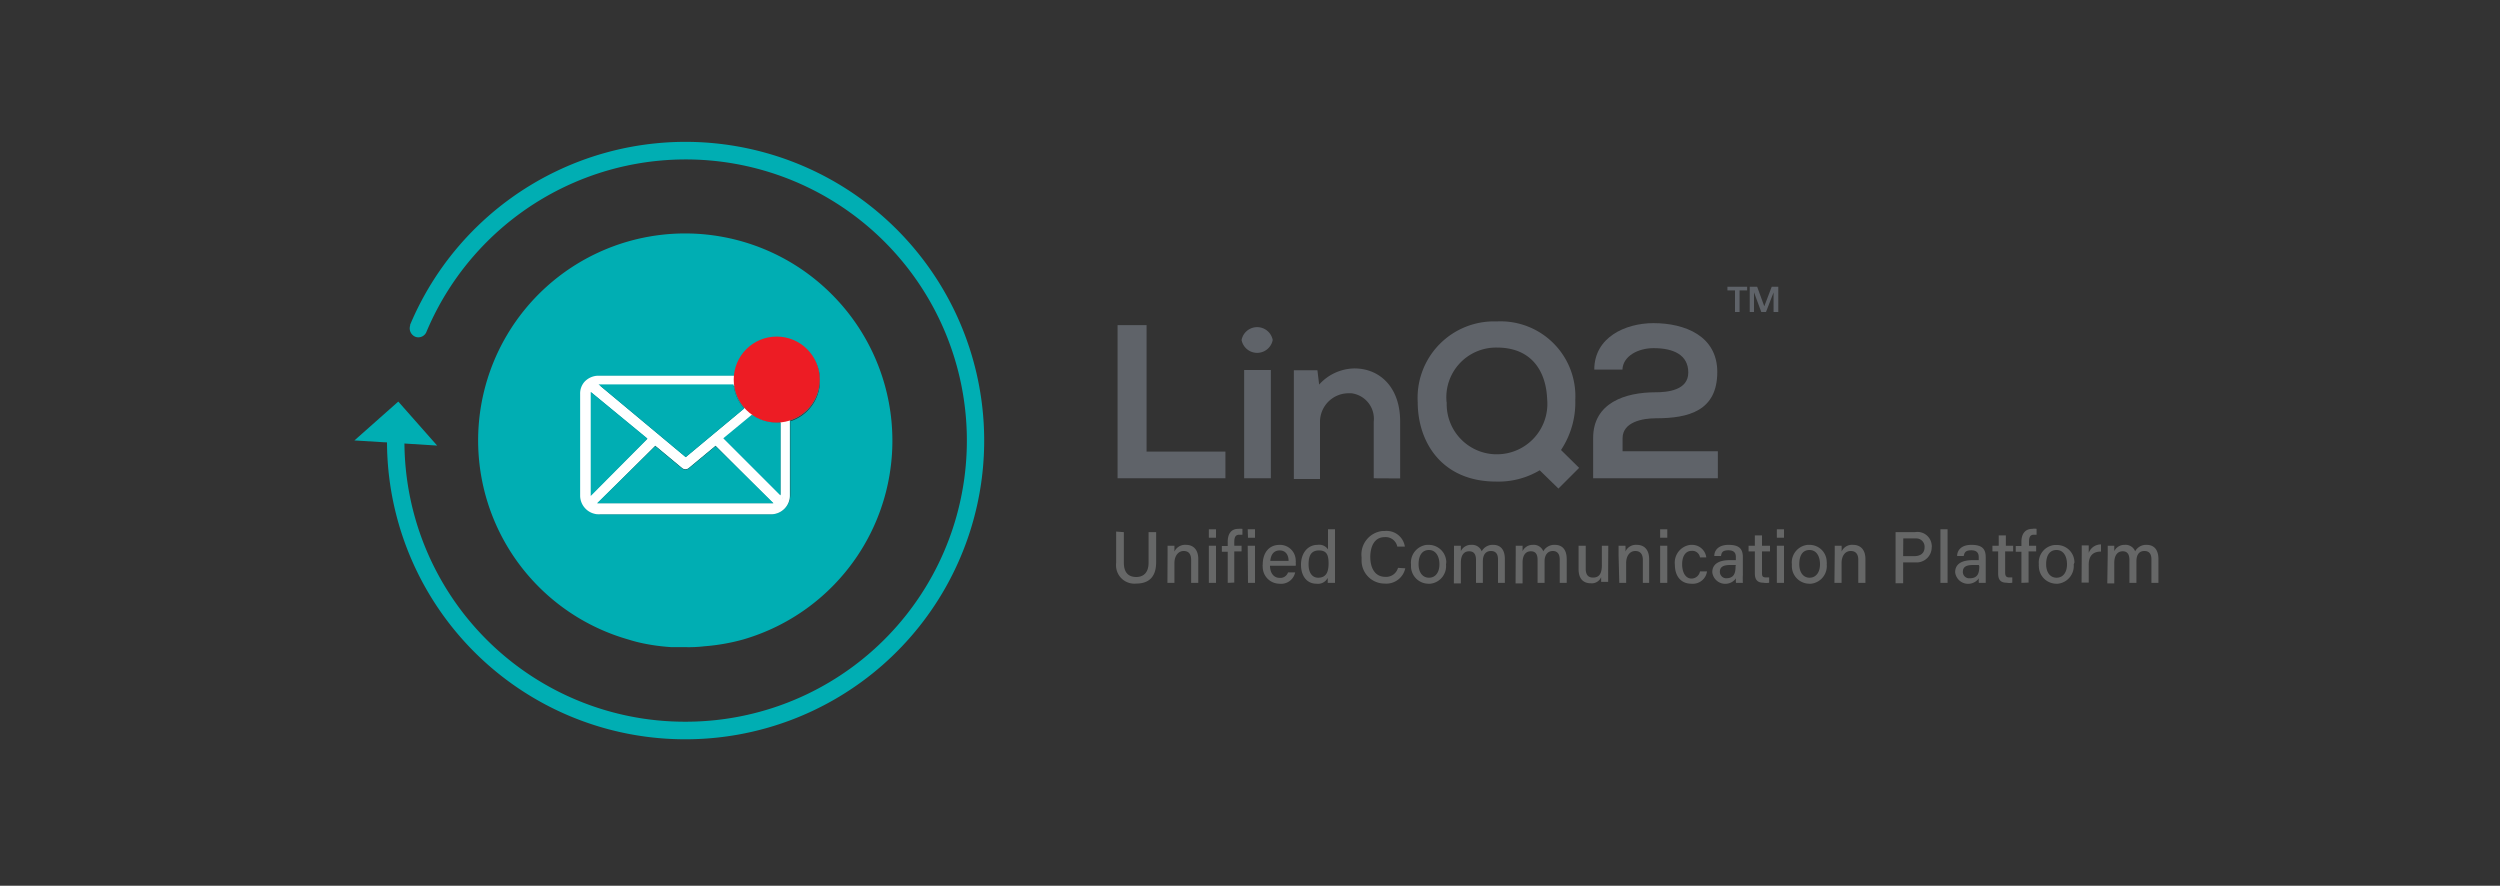 <?xml version="1.0" encoding="UTF-8"?> <svg xmlns="http://www.w3.org/2000/svg" viewBox="0 0 175 62"><rect x="0" y="0" width="175" height="62" fill="#333333" stroke="none"/><defs><style>.cls-1{fill:#5f6369;}.cls-2{fill:#00aeb3;}.cls-3,.cls-4{fill:#fff;}.cls-3{fill-rule:evenodd;}.cls-5{fill:#ed1c24;}.cls-6{fill:#666767;}</style></defs><title>175-62- logo copy</title><g id="Layer_3" data-name="Layer 3"><g id="Layer_6" data-name="Layer 6"><g id="Layer_1-2" data-name="Layer 1-2"><path class="cls-1" d="M80.26,22.76v8.85h5.52v1.87H78.23V22.76Z"></path><path class="cls-1" d="M89.09,23.8a1.11,1.11,0,0,1-2.18,0,1.11,1.11,0,0,1,2.18,0Zm-2,2.1v7.58h1.87V25.9Z"></path><path class="cls-1" d="M96.16,33.48V29.53a1.8,1.8,0,0,0-1.55-2h-.27a2,2,0,0,0-1.94,2h0v4H90.57V25.92h1.65l.12,1a3.39,3.39,0,0,1,2.47-1.13c1.78,0,3.2,1.33,3.2,3.7v4Z"></path><path class="cls-1" d="M110.27,28a6,6,0,0,1-1,3.5l1.27,1.25-1.45,1.45-1.31-1.28a5.64,5.64,0,0,1-3.05.79c-3.81,0-5.49-2.77-5.49-5.56a5.35,5.35,0,0,1,5.53-5.65A5.24,5.24,0,0,1,110.27,28Zm-9,.17a3.51,3.51,0,0,0,3.39,3.63h.13a3.53,3.53,0,0,0,3.51-3.87c-.07-1.83-1-3.6-3.51-3.6A3.48,3.48,0,0,0,101.26,28.15Z"></path><path class="cls-1" d="M111.6,25.87c0-2.26,2.18-3.25,4.14-3.25,2.18,0,4.47.88,4.47,3.42,0,2.72-2,3.24-4.3,3.24-.89,0-2.33.24-2.33,1.4v.91h6.67v1.89h-8.73V30.66c0-2.46,2.24-3.2,4.37-3.2.81,0,2.29-.13,2.29-1.38s-1.05-1.71-2.43-1.71c-1.06,0-2.14.54-2.18,1.5Z"></path><path class="cls-1" d="M121.77,21.84h-.32V20.33h-.53v-.26h1.38v.26h-.53Zm1.52,0-.51-1.38h0v1.38h-.3V20.07H123l.5,1.37.52-1.37h.46v1.77h-.33V20.47h0l-.53,1.37Z"></path></g></g><g id="Layer_3-2" data-name="Layer 3"><path class="cls-2" d="M58.22,20.6A14.49,14.49,0,1,0,44,44.77a10.25,10.25,0,0,0,1.09.28A14.1,14.1,0,0,0,47,45.3c.29,0,.58,0,.87,0H48a9.36,9.36,0,0,0,1.3-.06A14.23,14.23,0,0,0,52,44.77,14.49,14.49,0,0,0,58.22,20.6Zm-2.9,8.84v5.21a1.29,1.29,0,0,1-.37.91h0A1.35,1.35,0,0,1,54,36H42a1.33,1.33,0,0,1-.94-.39h0a1.27,1.27,0,0,1-.36-.88V27.57a1.23,1.23,0,0,1,.32-.86,1.34,1.34,0,0,1,1-.41h9.4a3,3,0,1,1,4,3.16Z"></path><path class="cls-2" d="M54.33,23.58a3,3,0,0,0-3,2.69h-9.4a1.34,1.34,0,0,0-1,.41,1.3,1.3,0,0,0-.32.89V34.7a1.31,1.31,0,0,0,.36.89h0A1.31,1.31,0,0,0,42,36H54a1.32,1.32,0,0,0,.92-.4h0a1.3,1.3,0,0,0,.37-.89V29.44a3,3,0,0,0-1-5.86Zm.3,11.12-4-4,2-1.64a3,3,0,0,0,1.7.53h.3Zm-2.54-6.1L48,32l-6.1-5.09h9.45A3,3,0,0,0,52.09,28.6Zm-6.22,2.6,1.88,1.56a.36.36,0,0,0,.46,0l1.88-1.56,4.06,4.06H41.79Zm-.55-.45-4,4V27.44Z"></path><path class="cls-2" d="M48,51.75A20.87,20.87,0,0,1,27.09,30.89h0v0a.61.61,0,0,1,1.22,0A19.63,19.63,0,0,0,47.87,50.52h.05A19.68,19.68,0,1,0,29.86,23.21a.61.61,0,0,1-.77.37h0a.64.64,0,0,1-.38-.79v-.06A20.91,20.91,0,1,1,48,51.75Z"></path><polygon class="cls-2" points="30.6 31.19 24.81 30.83 27.88 28.11 30.6 31.19"></polygon><path class="cls-3" d="M54.92,26.74a1.22,1.22,0,0,0-.88-.37H42a1.17,1.17,0,0,0-1.2,1.15v7.16A1.2,1.2,0,0,0,42,35.87H54a1.2,1.2,0,0,0,1.21-1.19V27.57A1.2,1.2,0,0,0,54.92,26.74Zm-2.76,1.94L48,32.14l-6.32-5.23a.72.72,0,0,1,.29-.06H54a.78.78,0,0,1,.3.07ZM41.24,27.57a.72.72,0,0,1,.06-.29l4.18,3.46-4.19,4.17a.52.52,0,0,1,0-.27Zm4.63,3.49,2,1.6a.24.24,0,0,0,.32,0l2-1.63,4.23,4.24a.84.84,0,0,1-.32.08H42a.89.89,0,0,1-.32-.08Zm8.86,3.64a.52.52,0,0,1,0,.27l-4.19-4.26,2-1.69,2.14-1.77a1,1,0,0,1,0,.3Z"></path><path class="cls-4" d="M41.26,27.08l-.06.12a.8.8,0,0,0-.07.34v7.1a.81.81,0,0,0,.06.31l.06.15,4.36-4.36Zm.09.35,4,3.29-4,4Zm13-.59a.85.85,0,0,0-.35-.08H42a.81.81,0,0,0-.34.08l-.16.07L48,32.32l4.23-3.57,2.28-1.91ZM48,32,41.88,27H54.09l-2,1.64Zm2.18-1.13-2,1.69a.17.17,0,0,1-.19,0l-2-1.69-4.43,4.43.14.06a.77.77,0,0,0,.36.09H54.05a.9.9,0,0,0,.4-.09l.13-.06Zm-4.29.29,1.88,1.56a.36.36,0,0,0,.46,0l1.88-1.56,4.06,4.06H41.79Zm8.89-4,0-.12L52.45,29l-2.12,1.76,4.36,4.36.05-.15a.77.77,0,0,0,.06-.3v-7A.77.77,0,0,0,54.76,27.2Zm-.13,7.5-4-4,2-1.64,2-1.64Zm.13-7.5,0-.12L52.45,29l-2.12,1.76,4.36,4.36.05-.15a.77.77,0,0,0,.06-.3v-7A.77.77,0,0,0,54.76,27.2Zm-.13,7.5-4-4,2-1.64,2-1.64Zm-4.5-3.83-2,1.69a.17.17,0,0,1-.19,0l-2-1.69L41.45,35.3l.13.07a1,1,0,0,0,.37.08H54a.9.9,0,0,0,.4-.08l.14-.07Zm-4.26.33,1.88,1.56a.36.36,0,0,0,.46,0l1.88-1.56,4.06,4.06H41.79Zm8.49-4.36a.85.85,0,0,0-.35-.08H42a.81.81,0,0,0-.34.08l-.16.07L48,32.32l4.23-3.57,2.28-1.91ZM48,32,41.88,27H54.09l-2,1.64Zm-6.72-5-.06.12a.8.8,0,0,0-.07.34v7.1a.81.81,0,0,0,.06.31l.06.15,4.36-4.36Zm.09.35,4,3.29-4,4Zm-.09-.35-.06.12a.8.8,0,0,0-.07.34v7.1a.81.81,0,0,0,.06.31l.06.15,4.36-4.36Zm.09.35,4,3.29-4,4Zm13-.59a.85.85,0,0,0-.35-.08H42a.81.81,0,0,0-.34.08l-.16.07L48,32.32l4.23-3.57,2.28-1.91ZM48,32,41.88,27H54.09l-2,1.64Zm2.18-1.13-2,1.69a.17.17,0,0,1-.19,0l-2-1.69-4.43,4.43.14.06a.77.77,0,0,0,.36.09H54.05a.9.9,0,0,0,.4-.09l.13-.06Zm-4.29.29,1.88,1.56a.36.36,0,0,0,.46,0l1.88-1.56,4.06,4.06H41.79Zm8.89-4,0-.12L52.45,29l-2.12,1.76,4.36,4.36.05-.15a.77.77,0,0,0,.06-.3v-7A.77.77,0,0,0,54.76,27.2Zm-.13,7.5-4-4,2-1.64,2-1.64Zm.13-7.5,0-.12L52.45,29l-2.12,1.76,4.36,4.36.05-.15a.77.77,0,0,0,.06-.3v-7A.77.77,0,0,0,54.76,27.2Zm-.13,7.5-4-4,2-1.64,2-1.64Zm-4.5-3.83-2,1.69a.17.17,0,0,1-.19,0l-2-1.69L41.45,35.3l.13.07a1,1,0,0,0,.37.08H54a.9.9,0,0,0,.4-.08l.14-.07Zm-4.26.33,1.88,1.56a.36.36,0,0,0,.46,0l1.88-1.56,4.06,4.06H41.79Zm8.49-4.36a.85.85,0,0,0-.35-.08H42a.81.81,0,0,0-.34.08l-.16.07L48,32.32l4.23-3.57,2.28-1.91ZM48,32,41.88,27H54.09l-2,1.64Zm-6.72-5-.06.12a.8.8,0,0,0-.07.34v7.1a.81.81,0,0,0,.06.31l.06.15,4.36-4.36Zm.09.35,4,3.29-4,4Zm-.09-.35-.06.12a.8.8,0,0,0-.07.34v7.1a.81.81,0,0,0,.06.31l.06.15,4.36-4.36Zm.09.35,4,3.29-4,4Zm13-.59a.85.85,0,0,0-.35-.08H42a.81.81,0,0,0-.34.08l-.16.07L48,32.32l4.23-3.57,2.28-1.91ZM48,32,41.88,27H54.09l-2,1.64Zm2.18-1.13-2,1.69a.17.17,0,0,1-.19,0l-2-1.69-4.43,4.43.14.06a.77.77,0,0,0,.36.09H54.05a.9.9,0,0,0,.4-.09l.13-.06Zm-4.29.29,1.88,1.56a.36.36,0,0,0,.46,0l1.88-1.56,4.06,4.06H41.79Zm8.89-4,0-.12L52.45,29l-2.12,1.76,4.36,4.36.05-.15a.77.77,0,0,0,.06-.3v-7A.77.77,0,0,0,54.76,27.2Zm-.13,7.5-4-4,2-1.64,2-1.64Zm.13-7.5,0-.12L52.45,29l-2.12,1.76,4.36,4.36.05-.15a.77.77,0,0,0,.06-.3v-7A.77.77,0,0,0,54.76,27.2Zm-.13,7.5-4-4,2-1.64,2-1.64Zm-6.55-2.14a.17.17,0,0,1-.19,0l-2-1.69L41.44,35.3l.14.07a.86.86,0,0,0,.36.08H54a.92.92,0,0,0,.4-.08l.13-.07-4.41-4.43ZM45.87,31.2l1.88,1.56a.36.36,0,0,0,.46,0l1.88-1.56,4.06,4.06H41.79Zm6.36-2.45,2.28-1.91h-.15a.85.85,0,0,0-.35-.08H42a.81.81,0,0,0-.34.08l-.16.07L48,32.32ZM48,32l-6.1-5.09H54.09l-2,1.68Zm-6.71-4.93-.06.12a.8.8,0,0,0-.07.34v7.1a.81.81,0,0,0,.06.31l.06.15,4.36-4.36Zm.09.35,4,3.29-4,4ZM55,26.7h0a1.31,1.31,0,0,0-1-.4H41.93a1.34,1.34,0,0,0-1,.41,1.23,1.23,0,0,0-.32.86V34.7a1.31,1.31,0,0,0,.36.89h0A1.31,1.31,0,0,0,42,36H54a1.32,1.32,0,0,0,.92-.4h0a1.3,1.3,0,0,0,.37-.89v-7.1A1.36,1.36,0,0,0,55,26.7Zm.15,8a1.07,1.07,0,0,1-.3.72,1.1,1.1,0,0,1-.8.35H42a1.1,1.1,0,0,1-.79-.32h0a1.14,1.14,0,0,1-.3-.72V27.57a1.11,1.11,0,0,1,.3-.73h0a1.08,1.08,0,0,1,.79-.35H54a1.12,1.12,0,0,1,.81.35,1.1,1.1,0,0,1,.29.73Zm-.43-7.57L52.45,29l-2.12,1.76,4.36,4.36.05-.15a.77.77,0,0,0,.06-.3v-7a.8.8,0,0,0-.07-.34Zm-.08,7.62-4-4,2-1.64,2-1.64Zm-6.55-2.14a.17.17,0,0,1-.19,0l-2-1.69L41.44,35.3l.14.07a.86.86,0,0,0,.36.08H54a.92.92,0,0,0,.4-.08l.13-.07-4.41-4.43ZM45.87,31.2l1.88,1.56a.36.36,0,0,0,.46,0l1.88-1.56,4.06,4.06H41.79Zm6.36-2.45,2.28-1.91h-.15a.85.85,0,0,0-.35-.08H42a.81.81,0,0,0-.34.08l-.16.07L48,32.32ZM48,32l-6.1-5.09H54.09l-2,1.68Zm-6.71-4.93-.06.12a.8.8,0,0,0-.07.34v7.1a.81.81,0,0,0,.06.31l.06.15,4.36-4.36Zm.09.35,4,3.29-4,4Zm-.09-.35-.06.12a.8.8,0,0,0-.07.34v7.1a.81.81,0,0,0,.06.31l.06.15,4.36-4.36Zm.09.35,4,3.29-4,4Zm13-.59a.85.85,0,0,0-.35-.08H42a.81.81,0,0,0-.34.08l-.16.07L48,32.32l4.23-3.57,2.28-1.91ZM48,32,41.88,27H54.09l-2,1.64Zm2.18-1.13-2,1.69a.17.17,0,0,1-.19,0l-2-1.69-4.43,4.43.14.06a.77.77,0,0,0,.36.09H54.05a.9.9,0,0,0,.4-.09l.13-.06Zm-4.29.29,1.88,1.56a.36.36,0,0,0,.46,0l1.88-1.56,4.06,4.06H41.79Zm8.89-4,0-.12L52.45,29l-2.12,1.76,4.36,4.36.05-.15a.77.77,0,0,0,.06-.3v-7A.77.77,0,0,0,54.76,27.2Zm-.13,7.5-4-4,2-1.64,2-1.64Zm.13-7.5,0-.12L52.45,29l-2.12,1.76,4.36,4.36.05-.15a.77.77,0,0,0,.06-.3v-7A.77.77,0,0,0,54.76,27.2Zm-.13,7.5-4-4,2-1.64,2-1.64Zm-4.5-3.83-2,1.69a.17.17,0,0,1-.19,0l-2-1.69L41.45,35.3l.13.07a1,1,0,0,0,.37.08H54a.9.9,0,0,0,.4-.08l.14-.07Zm-4.26.33,1.88,1.56a.36.36,0,0,0,.46,0l1.88-1.56,4.06,4.06H41.79Zm8.49-4.36a.85.85,0,0,0-.35-.08H42a.81.81,0,0,0-.34.08l-.16.07L48,32.32l4.23-3.57,2.28-1.91ZM48,32,41.88,27H54.09l-2,1.64Zm-6.72-5-.06.12a.8.8,0,0,0-.07.34v7.1a.81.81,0,0,0,.06.31l.06.15,4.36-4.36Zm.09.35,4,3.29-4,4Zm-.09-.35-.06.12a.8.8,0,0,0-.07.34v7.1a.81.81,0,0,0,.06.31l.06.15,4.36-4.36Zm.09.35,4,3.29-4,4Zm13-.59a.85.85,0,0,0-.35-.08H42a.81.81,0,0,0-.34.08l-.16.07L48,32.32l4.23-3.57,2.28-1.91ZM48,32,41.88,27H54.09l-2,1.64Zm2.18-1.13-2,1.69a.17.17,0,0,1-.19,0l-2-1.69-4.43,4.43.14.06a.77.77,0,0,0,.36.09H54.05a.9.9,0,0,0,.4-.09l.13-.06Zm-4.29.29,1.88,1.56a.36.36,0,0,0,.46,0l1.88-1.56,4.06,4.06H41.79Zm8.89-4,0-.12L52.45,29l-2.12,1.76,4.36,4.36.05-.15a.77.77,0,0,0,.06-.3v-7A.77.77,0,0,0,54.76,27.2Zm-.13,7.5-4-4,2-1.64,2-1.64Zm.13-7.5,0-.12L52.45,29l-2.12,1.76,4.36,4.36.05-.15a.77.77,0,0,0,.06-.3v-7A.77.77,0,0,0,54.76,27.2Zm-.13,7.5-4-4,2-1.64,2-1.64Zm-4.5-3.83-2,1.69a.17.17,0,0,1-.19,0l-2-1.69L41.45,35.3l.13.07a1,1,0,0,0,.37.08H54a.9.9,0,0,0,.4-.08l.14-.07Zm-4.26.33,1.88,1.56a.36.36,0,0,0,.46,0l1.88-1.56,4.06,4.06H41.79Zm8.49-4.36a.85.85,0,0,0-.35-.08H42a.81.81,0,0,0-.34.08l-.16.07L48,32.32l4.23-3.57,2.28-1.91ZM48,32,41.88,27H54.09l-2,1.64Zm-6.72-5-.06.12a.8.8,0,0,0-.07.34v7.1a.81.81,0,0,0,.06.31l.06.15,4.36-4.36Zm.09.35,4,3.29-4,4Zm-.09-.35-.06.12a.8.8,0,0,0-.07.34v7.1a.81.81,0,0,0,.06.31l.06.15,4.36-4.36Zm.09.35,4,3.29-4,4Zm13-.59a.85.85,0,0,0-.35-.08H42a.81.81,0,0,0-.34.08l-.16.07L48,32.32l4.23-3.57,2.28-1.91ZM48,32,41.88,27H54.09l-2,1.64Zm2.18-1.13-2,1.69a.17.17,0,0,1-.19,0l-2-1.69-4.43,4.43.14.06a.77.77,0,0,0,.36.09H54.05a.9.9,0,0,0,.4-.09l.13-.06Zm-4.29.29,1.88,1.56a.36.36,0,0,0,.46,0l1.88-1.56,4.06,4.06H41.79Zm8.89-4,0-.12L52.45,29l-2.12,1.76,4.36,4.36.05-.15a.77.77,0,0,0,.06-.3v-7A.77.77,0,0,0,54.76,27.2Zm-.13,7.5-4-4,2-1.64,2-1.64Zm-4.5-3.83-2,1.69a.17.17,0,0,1-.19,0l-2-1.69L41.45,35.3l.13.07a1,1,0,0,0,.37.08H54a.9.9,0,0,0,.4-.08l.14-.07Zm-4.26.33,1.88,1.56a.36.36,0,0,0,.46,0l1.88-1.56,4.06,4.06H41.79Zm8.89-4,0-.12L52.45,29l-2.12,1.76,4.36,4.36.05-.15a.77.77,0,0,0,.06-.3v-7A.77.77,0,0,0,54.76,27.2Zm-.13,7.5-4-4,2-1.64,2-1.64ZM41.26,27.08l-.06.12a.8.8,0,0,0-.07.34v7.1a.81.81,0,0,0,.06.31l.06.15,4.36-4.36Zm.09.35,4,3.29-4,4Zm13-.59a.85.85,0,0,0-.35-.08H42a.81.81,0,0,0-.34.08l-.16.07L48,32.32l4.23-3.57,2.28-1.91ZM48,32,41.88,27H54.09l-2,1.64Z"></path><path class="cls-2" d="M54.63,29.6v5.08l-4-4,2-1.65a3,3,0,0,0,1.7.54Z"></path><polygon class="cls-2" points="45.32 30.72 41.35 34.72 41.35 27.44 45.32 30.72"></polygon><path class="cls-2" d="M52.09,28.6,48,32l-6.1-5.09h9.45A3,3,0,0,0,52.09,28.6Z"></path><path class="cls-2" d="M54.15,35.23H41.79l4.08-4,1.88,1.56a.36.36,0,0,0,.46,0l1.88-1.56Z"></path></g><circle class="cls-5" cx="54.37" cy="26.57" r="3.01"></circle><g id="Layer_5" data-name="Layer 5"><path class="cls-6" d="M78.67,37.25v2.14c0,.8.43,1,.87,1s.86-.24.86-1V37.25h.53v2.11c0,1.16-.65,1.49-1.4,1.49a1.28,1.28,0,0,1-1.4-1.14,1.71,1.71,0,0,1,0-.32V37.21Z"></path><path class="cls-6" d="M81.73,38.86V38.2h.48v.41a.82.82,0,0,1,.81-.47c.49,0,.86.31.86,1V40.8h-.5V39.2c0-.37-.14-.63-.52-.63s-.65.34-.65.85V40.8h-.49Z"></path><path class="cls-6" d="M84.62,37.05h.5v.59h-.5Zm0,1.15h.5v2.6h-.5Z"></path><path class="cls-6" d="M85.94,40.8V38.62h-.41v-.4h.41v-.3c0-.49.2-.9.73-.9a1.5,1.5,0,0,1,.3,0v.41h-.21c-.26,0-.36.15-.36.51v.26h.51v.4H86.4v2.18Z"></path><path class="cls-6" d="M87.34,37.05h.51v.59h-.49Zm0,1.15h.51v2.6h-.49Z"></path><path class="cls-6" d="M88.9,39.6c0,.49.25.85.67.85a.56.56,0,0,0,.59-.38h.5a1,1,0,0,1-1.1.79,1.18,1.18,0,0,1-1.17-1.2h0a.28.28,0,0,1,0-.13c0-.78.39-1.39,1.19-1.39a1.1,1.1,0,0,1,1.12,1.09h0a.38.38,0,0,1,0,.15.81.81,0,0,1,0,.22Zm1.3-.34c0-.41-.2-.73-.62-.73s-.62.3-.66.73Z"></path><path class="cls-6" d="M93.45,37.05V40.8h-.51v-.35a.76.76,0,0,1-.79.41c-.67,0-1.08-.54-1.08-1.33s.45-1.39,1.16-1.39a.73.73,0,0,1,.73.32V37.05ZM91.6,39.51c0,.6.27.93.67.93.59,0,.73-.44.73-1s-.11-.91-.67-.91S91.6,38.91,91.6,39.51Z"></path><path class="cls-6" d="M98.37,39.78a1.36,1.36,0,0,1-1.45,1.07,1.61,1.61,0,0,1-1.61-1.59h0V39a1.65,1.65,0,0,1,1.46-1.83h.16a1.29,1.29,0,0,1,1.41,1.09h-.53a.83.83,0,0,0-.89-.66c-.73,0-1,.69-1,1.39s.28,1.39,1.06,1.39a.86.86,0,0,0,.88-.63Z"></path><path class="cls-6" d="M101.22,39.5a1.24,1.24,0,0,1-1.09,1.36H100a1.23,1.23,0,0,1-1.23-1.2V39.5a1.25,1.25,0,0,1,1.1-1.36H100a1.23,1.23,0,0,1,1.24,1.2h0A.92.92,0,0,1,101.22,39.5Zm-1.92,0c0,.55.27.94.73.94s.73-.38.73-.94-.26-1-.73-1-.73.37-.73,1Z"></path><path class="cls-6" d="M101.78,38.87V38.2h.48v.38a.78.78,0,0,1,.73-.44.72.72,0,0,1,.73.45.87.87,0,0,1,.81-.45c.43,0,.81.25.81,1V40.8h-.48V39.15c0-.29-.1-.58-.49-.58s-.57.29-.57.72V40.8h-.48V39.2c0-.32-.09-.61-.48-.61s-.58.31-.58.8v1.45h-.49Z"></path><path class="cls-6" d="M106.1,38.87V38.2h.48v.38a.78.78,0,0,1,.73-.44.71.71,0,0,1,.72.45.88.88,0,0,1,.82-.45c.43,0,.82.25.82,1V40.8h-.49V39.15c0-.29-.11-.58-.48-.58s-.58.29-.58.72V40.8h-.49V39.2c0-.32-.08-.61-.47-.61s-.58.31-.58.8v1.45h-.49Z"></path><path class="cls-6" d="M112.57,40v.73h-.49V40.4a.71.71,0,0,1-.72.43c-.46,0-.86-.24-.86-1V38.2H111v1.6c0,.34.1.63.51.63s.62-.24.62-.87V38.2h.45Z"></path><path class="cls-6" d="M113.3,38.86V38.2h.48a2.81,2.81,0,0,1,0,.41.8.8,0,0,1,.8-.47c.49,0,.86.31.86,1V40.8H115V39.2c0-.37-.15-.63-.53-.63s-.64.34-.64.85V40.8h-.48Z"></path><path class="cls-6" d="M116.21,37.05h.5v.59h-.5Zm0,1.15h.5v2.6h-.5Z"></path><path class="cls-6" d="M119.49,40a1,1,0,0,1-1.09.86c-.73,0-1.16-.52-1.16-1.34a1.25,1.25,0,0,1,1.09-1.38h.11a1,1,0,0,1,1,.88H119a.54.54,0,0,0-.58-.46c-.43,0-.67.37-.67.94s.24,1,.66,1A.61.61,0,0,0,119,40Z"></path><path class="cls-6" d="M122,40.22a5.78,5.78,0,0,0,0,.58h-.48a1.17,1.17,0,0,1,0-.32.92.92,0,0,1-1.28.22h0a.92.92,0,0,1-.38-.64c0-.58.46-.85,1.23-.85h.42V39c0-.22-.06-.48-.52-.48s-.48.2-.52.4H120c0-.38.27-.78,1-.78s1,.27,1,.86Zm-.49-.67h-.39c-.5,0-.73.14-.73.48a.45.45,0,0,0,.43.45h0c.59,0,.67-.4.67-.85Z"></path><path class="cls-6" d="M122.4,38.2h.44v-.72h.5v.72h.56v.4h-.56v1.46c0,.24,0,.36.29.36h.21v.37a1.09,1.09,0,0,1-.4,0c-.42,0-.6-.21-.6-.65V38.6h-.44Z"></path><path class="cls-6" d="M124.38,37.05h.5v.59h-.5Zm0,1.15h.5v2.6h-.5Z"></path><path class="cls-6" d="M127.87,39.5a1.24,1.24,0,0,1-1.09,1.36h-.14a1.23,1.23,0,0,1-1.21-1.23h0V39.5a1.24,1.24,0,0,1,1.1-1.36h.14a1.2,1.2,0,0,1,1.2,1.22h0A.33.33,0,0,1,127.87,39.5Zm-1.92,0c0,.55.27.94.72.94s.73-.38.73-.94-.25-1-.73-1-.72.37-.72,1Z"></path><path class="cls-6" d="M128.43,38.86V38.2h.48a2.81,2.81,0,0,1,0,.41.8.8,0,0,1,.8-.47c.5,0,.87.31.87,1V40.8h-.5V39.2c0-.37-.14-.63-.53-.63s-.64.34-.64.85V40.8h-.5Z"></path><path class="cls-6" d="M132.69,37.25h1.36a1,1,0,0,1,1.17.91h0a.33.33,0,0,1,0,.14,1.06,1.06,0,0,1-1,1.07h-1v1.46h-.53Zm.53,1.68H134c.45,0,.72-.22.72-.62a.58.58,0,0,0-.56-.62h-.93Z"></path><path class="cls-6" d="M135.83,40.8V37.05h.5V40.8Z"></path><path class="cls-6" d="M139,40.22c0,.19,0,.38,0,.58h-.48a1.17,1.17,0,0,1,0-.32.92.92,0,0,1-1.28.22h0a.92.92,0,0,1-.38-.64c0-.58.46-.85,1.23-.85h.42V39c0-.22-.07-.48-.52-.48s-.48.2-.53.4H137c0-.38.27-.78,1-.78s1,.27,1,.86Zm-.48-.67h-.4c-.5,0-.72.14-.72.48a.44.44,0,0,0,.43.45h.05c.59,0,.67-.4.67-.85Z"></path><path class="cls-6" d="M139.47,38.2h.44v-.72h.5v.72h.51v.4h-.56v1.46c0,.24.06.36.29.36h.21v.37a1.07,1.07,0,0,1-.4,0c-.42,0-.59-.21-.59-.65V38.6h-.4Z"></path><path class="cls-6" d="M141.5,40.8V38.62h-.4v-.4h.4v-.3c0-.49.21-.9.77-.9a.71.71,0,0,1,.29,0v.41h-.18c-.26,0-.35.15-.35.51v.26h.5v.4H142v2.18Z"></path><path class="cls-6" d="M145.16,39.5a1.25,1.25,0,0,1-1.1,1.36h-.14a1.23,1.23,0,0,1-1.2-1.24h0a.24.24,0,0,1,0-.12,1.23,1.23,0,0,1,1.09-1.35H144a1.22,1.22,0,0,1,1.21,1.23h0Zm-1.93,0c0,.55.27.94.73.94s.73-.38.73-.94-.25-1-.73-1-.73.37-.73,1Z"></path><path class="cls-6" d="M145.72,38.91v-.73h.49v.52a.91.91,0,0,1,.86-.59v.5c-.53,0-.86.26-.86.93v1.24h-.5Z"></path><path class="cls-6" d="M147.54,38.87V38.2H148v.38a.78.78,0,0,1,.73-.44.72.72,0,0,1,.73.45.87.87,0,0,1,.81-.45c.43,0,.82.25.82,1V40.8h-.49V39.15c0-.29-.1-.58-.49-.58s-.56.29-.56.72V40.8h-.49V39.2c0-.32-.09-.61-.47-.61s-.59.31-.59.8v1.45h-.49Z"></path></g></g></svg> 